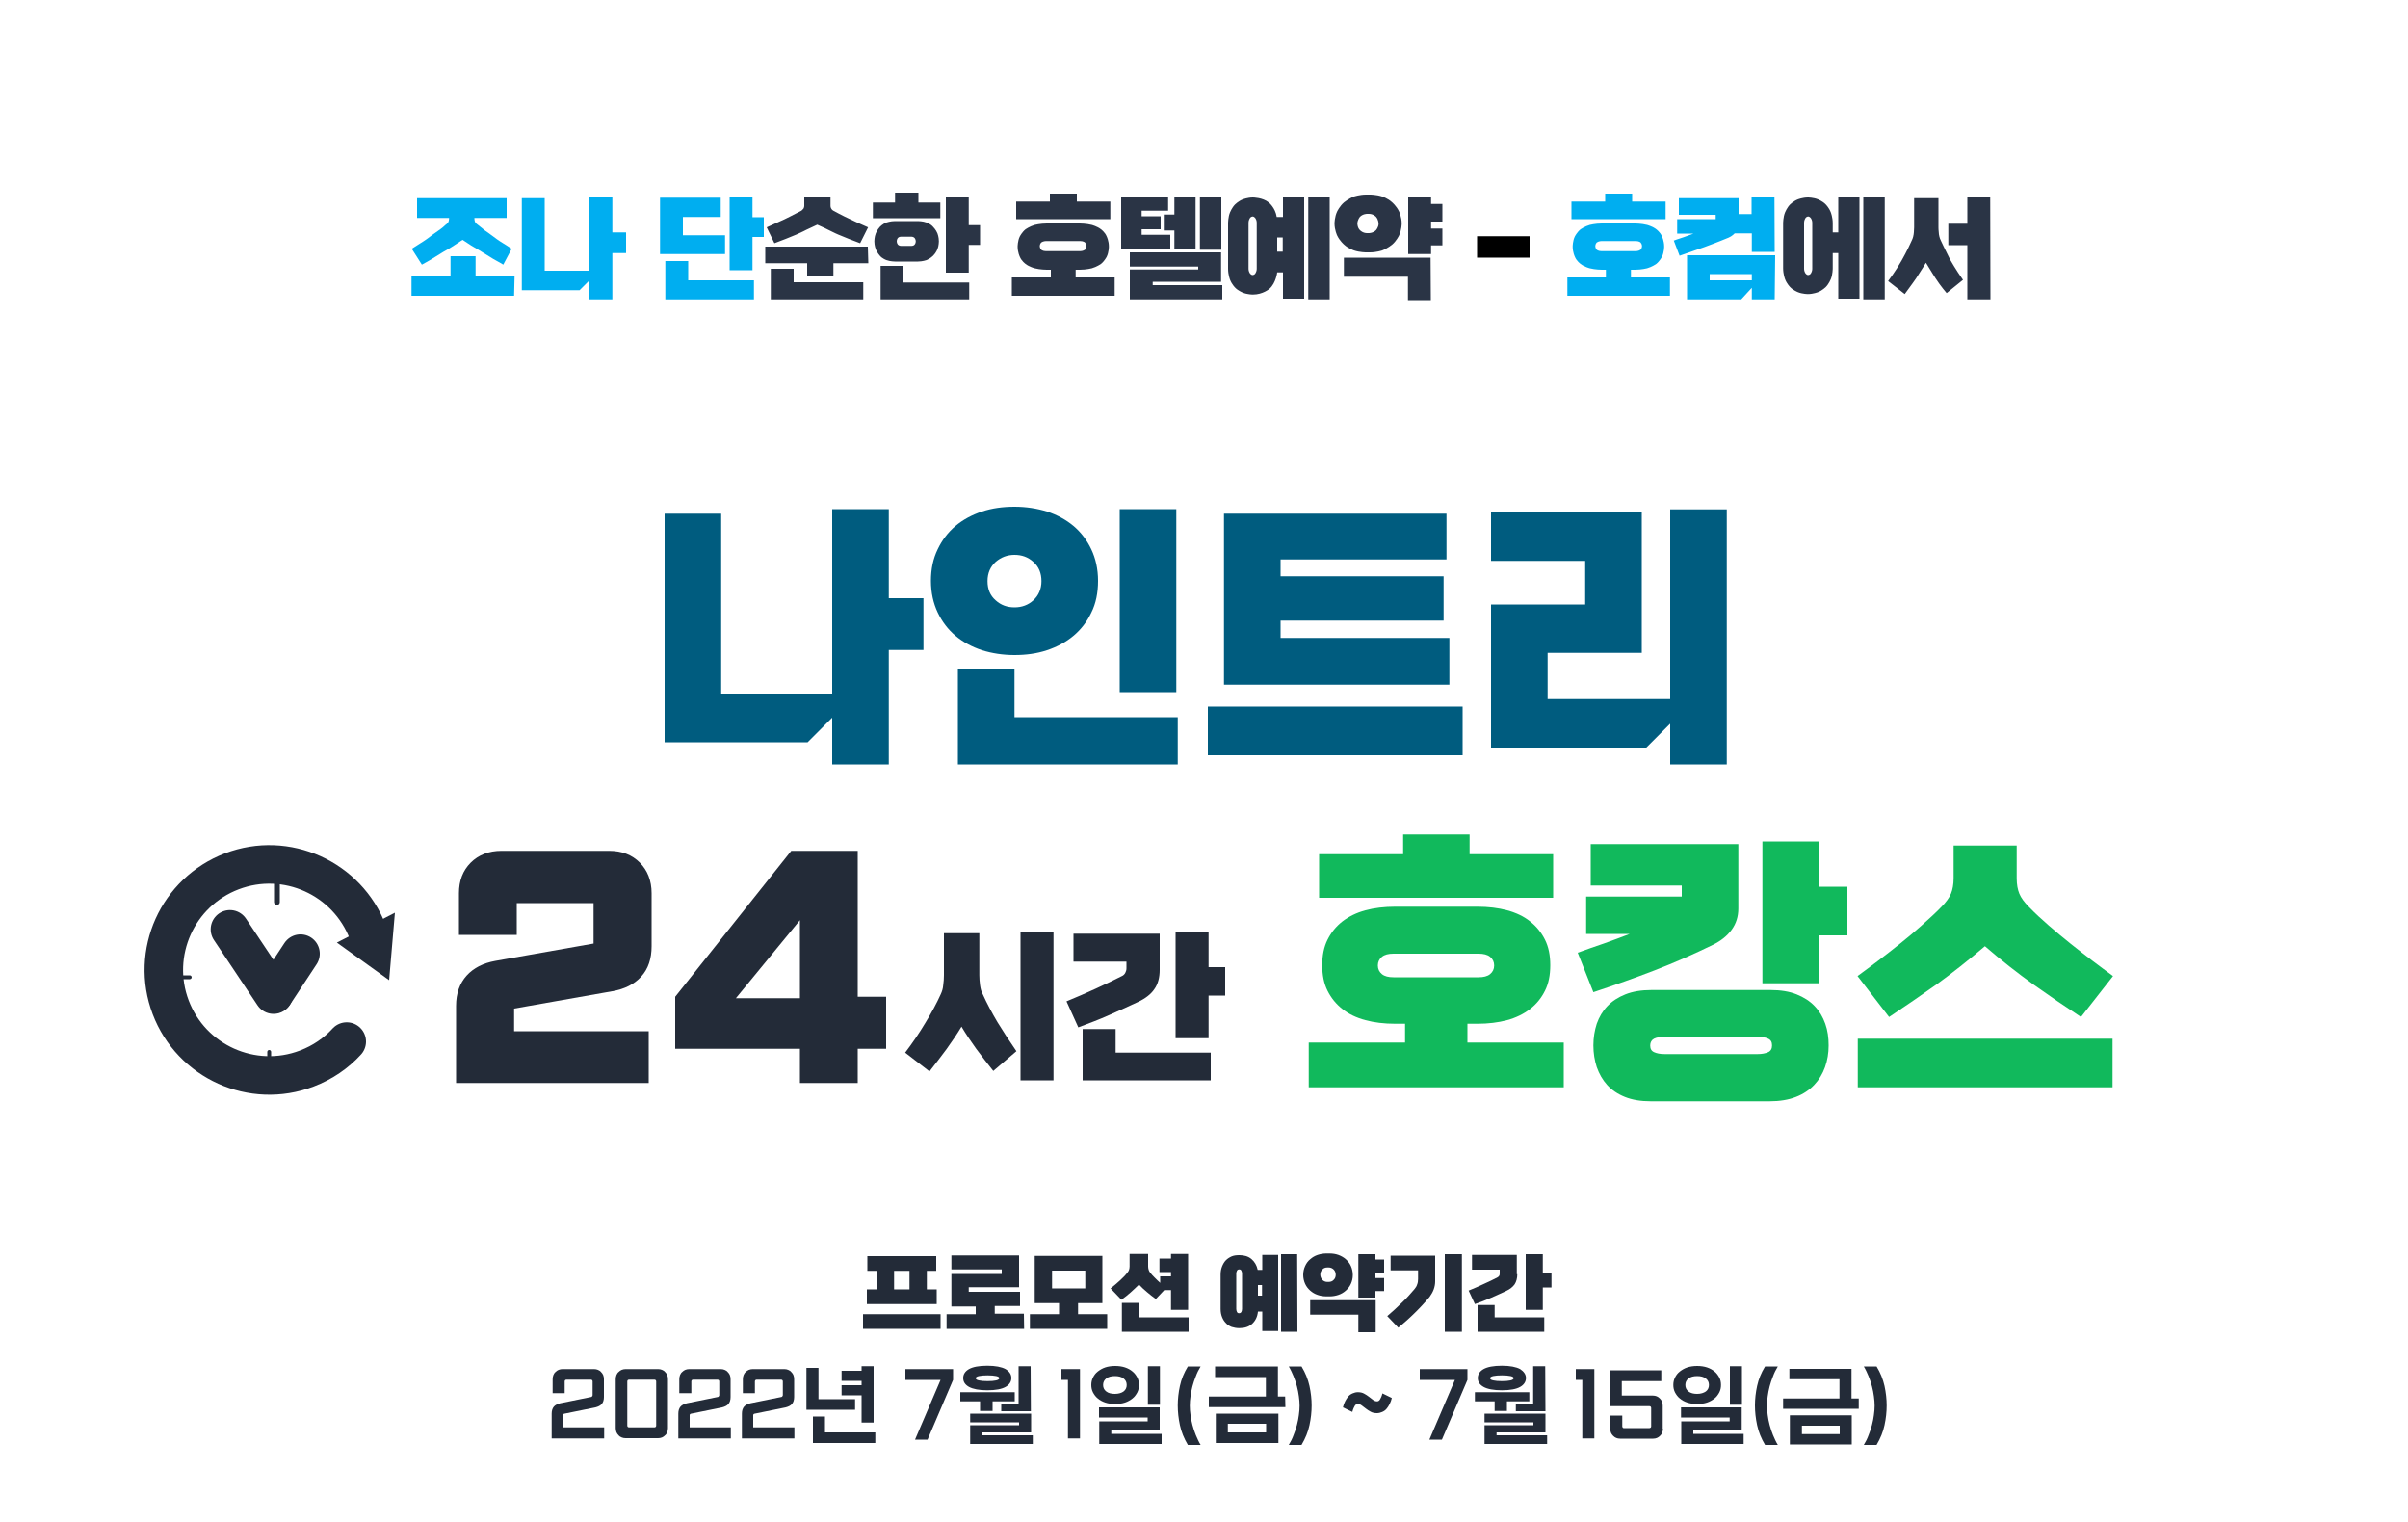 <?xml version="1.0" encoding="utf-8" standalone="no"?><svg xmlns="http://www.w3.org/2000/svg" xmlns:xlink="http://www.w3.org/1999/xlink" height="632px" id="레이어_1" style="" version="1.1" viewBox="0 0 1000 632" width="1000px" x="0px" xml:space="preserve" y="0px">
<style type="text/css">
	.st0{fill:#00AEF0;}
	.st1{fill:#2A3445;}
	.st2{fill:#232B38;}
	.st3{enable-background:new    ;}
	.st4{fill:#005C7F;}
	.st5{fill:#11B95C;}
	.st6{fill:none;stroke:#232B38;stroke-width:16;stroke-linecap:round;stroke-linejoin:round;stroke-miterlimit:10;}
</style>
<path class="st0" d="M254.3,124.3h-9.5v-7.9l-4.1,4.1h-24V82.3h9.5v30.1h18.6V81.7h9.5v14.8h5.7v8.6h-5.7V124.3L254.3,124.3z   M213.5,122.8h-42.6v-8.2h16.2v-8.2h10.4v8.2h16.2L213.5,122.8L213.5,122.8z M209,109.9c0,0-1.8-1.1-4.2-2.4c0,0-2.3-1.4-4.7-2.9  c0,0-2.4-1.5-4.5-2.7c0,0-2.1-1.4-3.5-2.3c0,0-1.4,0.9-3.5,2.3c0,0-2.1,1.4-4.5,2.7c0,0-2.4,1.5-4.7,2.9c0,0-2.3,1.4-4.2,2.4  l-4.2-6.6c0,0,1.7-1.1,3.6-2.3c0,0,2-1.2,3.8-2.6c0,0,1.8-1.4,3.6-2.6c0,0,1.8-1.2,3-2.4c0,0,0.9-0.6,1.2-1.2c0,0,0.3-0.6,0.3-1.7  h-13.3v-8.2h37.2v8.2H197c0,0,0,1.1,0.3,1.7c0,0,0.3,0.6,1.2,1.2c0,0,1.4,1.1,3,2.4c0,0,1.8,1.2,3.6,2.6c0,0,1.8,1.4,3.8,2.6  c0,0,2,1.2,3.6,2.3L209,109.9z"/>
<path class="st0" d="M312.5,112.2H303V81.7h9.5v8.5h4.7v8.2h-4.7V112.2z M313.2,124.3h-36.9v-15.9h9.5v8h27.3v7.9H313.2z   M301.1,105.5h-27V82.1h25.2v8h-15.7v7.6h17.5V105.5L301.1,105.5z"/>
<path class="st1" d="M378.6,102.1c0,0,0.8,0,1.2-0.5c0,0,0.5-0.5,0.5-1.4c0,0,0-0.8-0.5-1.4c0,0-0.5-0.5-1.2-0.5h-4.5  c0,0-0.8,0-1.2,0.5c0,0-0.5,0.5-0.5,1.4c0,0,0,0.8,0.5,1.4c0,0,0.5,0.5,1.2,0.5H378.6z M390.4,90.6h-27.9v-6.5h9.2V80h9.7v4.1h9.1  v6.5H390.4z M402.6,124.3h-36.9v-13.9h9.5v6.9h27.3v7H402.6z M402.3,113.2h-9.5V81.7h9.5v11.8h4.7v8.2h-4.7V113.2z M371.7,108.6  c0,0-2,0-3.6-0.6c0,0-1.7-0.6-2.7-1.8c0,0-1.1-1.2-1.7-2.7c0,0-0.6-1.5-0.6-3.3c0,0,0-1.8,0.6-3.3c0,0,0.6-1.5,1.7-2.7  c0,0,1.1-1.2,2.7-1.8c0,0,1.7-0.6,3.6-0.6h9.5c0,0,2,0,3.6,0.6c0,0,1.7,0.6,2.7,1.8c0,0,1.2,1.2,1.8,2.7c0,0,0.6,1.5,0.6,3.3  c0,0,0,1.8-0.6,3.3c0,0-0.6,1.5-1.8,2.7c0,0-1.2,1.2-2.7,1.8c0,0-1.7,0.6-3.6,0.6H371.7z M358.5,124.3h-38.4v-12.7h9.5v5.6h28.9  V124.3z M360.6,109.3h-14.5v5.4h-10.9v-5.4h-17.4v-6.9h42.6L360.6,109.3L360.6,109.3z M357.2,101c0,0-2.4-0.9-4.7-1.8  c0,0-2.3-0.9-4.4-1.8c0,0-2.1-0.9-4.2-2c0,0-2.1-1.1-4.5-2.1c0,0-2.4,1.1-4.5,2.1c0,0-2.1,1.1-4.2,2c0,0-2.1,0.9-4.4,1.8  c0,0-2.3,0.9-4.7,1.8l-3.2-6.6c0,0,3.8-1.7,7.3-3.3c0,0,3.5-1.7,7.1-3.6c0,0,0.6-0.5,0.9-0.9c0,0,0.3-0.6,0.3-1.1v-3.8h10.9v3.8  c0,0,0,0.6,0.3,1.1c0,0,0.3,0.6,0.9,0.9c0,0,3.6,2,7.1,3.6c0,0,3.5,1.7,7.3,3.3L357.2,101z"/>
<path class="st1" d="M568.5,96.8c0,0,1.7,0,2.9-1.2c0,0,1.1-1.2,1.1-2.7c0,0,0-1.7-1.1-2.9c0,0-1.1-1.2-2.9-1.2h-0.8  c0,0-1.7,0-2.9,1.2c0,0-1.1,1.2-1.1,2.9c0,0,0,1.7,1.1,2.7c0,0,1.1,1.2,2.9,1.2H568.5z M599,101.9h-4.7v3.6h-9.5V81.7h9.5v3h4.7V92  h-4.7v2.9h4.7V101.9z M594.2,124.6h-9.5v-9.7h-26.6V107h36L594.2,124.6L594.2,124.6L594.2,124.6z M567.3,104.8c0,0-2.6,0-5-0.8  c0,0-2.4-0.8-4.1-2.4c0,0-1.8-1.5-2.9-3.8c0,0-1.1-2.3-1.1-5c0,0,0-2.7,1.1-5c0,0,1.1-2.3,2.9-3.8c0,0,1.8-1.5,4.1-2.4  c0,0,2.4-0.8,5-0.8h1.7c0,0,2.6,0,5,0.8c0,0,2.4,0.8,4.1,2.4c0,0,1.8,1.5,2.9,3.8c0,0,1.1,2.3,1.1,5c0,0,0,2.7-1.1,5  c0,0-1.1,2.3-2.9,3.8c0,0-1.8,1.5-4.1,2.4c0,0-2.4,0.8-5,0.8H567.3z M532.7,104.5v-5.9h-2.3v5.9H532.7z M518.5,111.7  c0,0,0,0.9,0.5,1.7c0,0,0.5,0.8,1.2,0.8c0,0,0.8,0,1.2-0.8c0,0,0.5-0.8,0.5-1.7V92.4c0,0,0-0.9-0.5-1.7c0,0-0.5-0.8-1.2-0.8  c0,0-0.8,0-1.2,0.8c0,0-0.5,0.8-0.5,1.7V111.7z M552.2,124.3h-8.9V81.7h8.9V124.3z M541.6,124h-8.8v-10.9h-2.4c0,0-0.5,4.4-3.2,6.8  c0,0-2.7,2.4-6.9,2.4c0,0-2.3,0-4.2-0.8c0,0-2-0.8-3.2-2.1c0,0-1.4-1.4-2.1-3.3c0,0-0.8-2-0.8-4.5V92.7c0,0,0-2.6,0.8-4.5  c0,0,0.8-2,2.1-3.3c0,0,1.4-1.4,3.2-2.1c0,0,2-0.8,4.2-0.8c0,0,4.1,0,6.6,2.1c0,0,2.7,2.1,3.3,6h2.6V82h8.8L541.6,124L541.6,124z   M507.2,103.7h-8.9v-22h8.9V103.7z M496.5,103.6h-8.8v-7.9h-4.4v-6.6h4.4v-7.4h8.8V103.6z M486,103.4h-20.4V81.8h19.5v5.7h-11v2.3  h7.9v5.4h-7.9v2.3H486V103.4z M507.6,124.3h-38.4v-12.4h28.4v-1.2h-28.4v-5.9h37.9V117h-28.4v1.4h28.9V124.3L507.6,124.3z   M448.6,104.3c0,0,1.2,0,2-0.6c0,0,0.6-0.6,0.6-1.5c0,0,0-0.9-0.6-1.5c0,0-0.6-0.6-2-0.6h-14.2c0,0-1.2,0-2,0.6c0,0-0.6,0.6-0.6,1.5  c0,0,0,0.9,0.6,1.5c0,0,0.6,0.6,2,0.6H448.6z M461.1,91H422v-7.3h14v-3.3h11.2v3.3h13.9V91z M462.8,122.8h-42.6v-7.6h16.2V112h-1.7  c0,0-2.7,0-5-0.6c0,0-2.3-0.6-3.8-1.8c0,0-1.7-1.2-2.4-3c0,0-0.9-1.8-0.9-4.2c0,0,0-2.4,0.9-4.2c0,0,0.9-1.8,2.4-3  c0,0,1.7-1.2,3.8-1.8c0,0,2.3-0.6,5-0.6h13.7c0,0,2.7,0,5,0.6c0,0,2.3,0.6,3.8,1.8c0,0,1.7,1.2,2.4,3c0,0,0.9,1.8,0.9,4.2  c0,0,0,2.4-0.9,4.2c0,0-0.9,1.8-2.4,3c0,0-1.7,1.2-3.8,1.8c0,0-2.3,0.6-5,0.6h-1.7v3.2h16.2v7.6  C462.9,122.8,462.8,122.8,462.8,122.8z"/>
<rect height="8.9" width="21.8" x="613.4" y="98.1"/>
<path class="st0" d="M727.5,116.4v-2.6H710v2.6H727.5z M737,124.3h-9.5v-4.8l-4.4,4.8h-22.5V106h36.6L737,124.3L737,124.3z   M737,104.6h-9.5v-7.7h-7.1c0,0-1.1,1.2-2.6,1.8c0,0-4.8,2-10,3.9c0,0-5.1,1.8-10.3,3.6l-2.4-6.3c0,0,2.1-0.8,4.1-1.4  c0,0,2.1-0.8,4.1-1.5h-6.8v-6h16v-1.8h-15.3v-6.9H722v6.6h5.4v-7.1h9.5L737,104.6L737,104.6z M679.3,104.3c0,0,1.2,0,2-0.6  c0,0,0.6-0.6,0.6-1.5c0,0,0-0.9-0.6-1.5c0,0-0.6-0.6-2-0.6h-14.2c0,0-1.2,0-2,0.6c0,0-0.6,0.6-0.6,1.5c0,0,0,0.9,0.6,1.5  c0,0,0.6,0.6,2,0.6H679.3z M691.7,91h-39.1v-7.3h14v-3.3h11.2v3.3h13.9L691.7,91L691.7,91z M693.5,122.8h-42.6v-7.6h16V112h-1.7  c0,0-2.7,0-5-0.6c0,0-2.3-0.6-3.8-1.8c0,0-1.7-1.2-2.4-3c0,0-0.9-1.8-0.9-4.2c0,0,0-2.4,0.9-4.2c0,0,0.9-1.8,2.4-3  c0,0,1.7-1.2,3.8-1.8c0,0,2.3-0.6,5-0.6H679c0,0,2.7,0,5,0.6c0,0,2.3,0.6,3.8,1.8c0,0,1.7,1.2,2.4,3c0,0,0.9,1.8,0.9,4.2  c0,0,0,2.4-0.9,4.2c0,0-0.9,1.8-2.4,3c0,0-1.7,1.2-3.8,1.8c0,0-2.3,0.6-5,0.6h-1.7v3.2h16.2V122.8L693.5,122.8z"/>
<path class="st1" d="M826.6,124.3H817v-22.5h-7.9v-8.9h7.9V81.7h9.5L826.6,124.3L826.6,124.3z M808.4,121.7c0,0-2.6-3-4.7-6.3  c0,0-2.1-3.3-3.9-6.3c0,0-1.8,3-4.1,6.5c0,0-2.3,3.3-4.7,6.5l-6.9-5.4c0,0,3.2-4.2,5.6-8.5c0,0,2.4-4.2,4.2-8.3c0,0,0.6-1.1,0.8-2.6  c0,0,0.2-1.5,0.2-2.9V82.3H805v12.1c0,0,0,1.4,0.2,2.9c0,0,0.2,1.5,0.8,2.6c0,0,1.8,3.9,3.9,8c0,0,2.3,4.1,5.3,8.3L808.4,121.7z   M749.2,111.7c0,0,0,0.9,0.5,1.7c0,0,0.5,0.8,1.2,0.8c0,0,0.8,0,1.2-0.8c0,0,0.5-0.8,0.5-1.7V92.4c0,0,0-0.9-0.5-1.7  c0,0-0.5-0.8-1.2-0.8c0,0-0.8,0-1.2,0.8c0,0-0.5,0.8-0.5,1.7V111.7z M782.7,124.3h-8.9V81.7h8.9V124.3z M772.2,124h-8.8v-18.9h-2.3  v6.3c0,0,0,2.6-0.8,4.5c0,0-0.8,2-2.1,3.3c0,0-1.4,1.4-3.2,2.1c0,0-2,0.8-4.2,0.8c0,0-2.3,0-4.2-0.8c0,0-2-0.8-3.2-2.1  c0,0-1.4-1.4-2.1-3.3c0,0-0.8-2-0.8-4.5V92.7c0,0,0-2.6,0.8-4.5c0,0,0.8-2,2.1-3.3c0,0,1.4-1.4,3.2-2.1c0,0,2-0.8,4.2-0.8  c0,0,2.3,0,4.2,0.8c0,0,2,0.8,3.2,2.1c0,0,1.4,1.4,2.1,3.3c0,0,0.8,2,0.8,4.5v3.8h2.3V81.7h8.8V124z"/>
<path class="st2" d="M390.6,551.8h-32.2v-6.1h32.2V551.8z M389,541.5h-29v-6.1h4.1v-7.7h-3.9v-6.1h28.6v6.1h-3.9v7.7h4.1L389,541.5  L389,541.5z M377.7,535.4v-7.7h-6.4v7.7H377.7z"/>
<path class="st2" d="M425.3,551.8h-32.2v-6.1h12.1v-3.2h-10.1V529H416v-1.9h-20.9v-5.8h28.1v13.2h-20.9v1.9h21.3v5.9h-10.5v3.2h12.1  L425.3,551.8L425.3,551.8L425.3,551.8z"/>
<path class="st2" d="M459.9,551.8h-32.2v-6.1h12.1v-4.6h-10.1v-19.6h28.1v19.6h-10.1v4.6h12.1v6.1H459.9z M450.7,535v-7.4h-13.8v7.4  H450.7z"/>
<path class="st2" d="M493.4,543.9h-7.1v-8.2h-2.8l-3.5,3.7c-1.3-0.9-2.5-1.9-3.7-2.9s-2.3-2-3.3-3.1c-1,1-2.2,2.1-3.4,3.2  c-1.2,1.1-2.5,2.1-3.9,3.1l-4.5-4.7c1.4-1.1,2.7-2.2,3.9-3.3c1.2-1.1,2.3-2.2,3.2-3.4c0.3-0.4,0.5-0.7,0.6-1.1  c0.1-0.4,0.2-0.8,0.2-1.3v-5.2h7.7v5.2c0,0.5,0.1,0.9,0.2,1.3c0.1,0.4,0.3,0.8,0.6,1.2c0.6,0.8,1.3,1.5,2,2.2s1.4,1.4,2.2,2.1V530  h4.5v-1.8h-4.8v-5.6h4.8v-1.9h7.1L493.4,543.9L493.4,543.9z M493.6,553h-27.7v-12h7.1v6h20.6V553z"/>
<path class="st2" d="M530.8,552.7h-6.6v-8.1h-1.8c-0.2,2.2-1.1,3.9-2.4,5.1s-3.1,1.8-5.3,1.8c-1.2,0-2.2-0.2-3.2-0.5  c-1-0.4-1.8-0.9-2.4-1.6c-0.7-0.7-1.2-1.5-1.6-2.5s-0.6-2.1-0.6-3.4v-14.2c0-1.3,0.2-2.4,0.6-3.4s0.9-1.9,1.6-2.6  c0.7-0.7,1.5-1.2,2.4-1.6c1-0.4,2-0.5,3.2-0.5c2,0,3.7,0.5,5,1.6s2.2,2.6,2.6,4.5h1.9v-6.2h6.6V552.7z M513.4,543.5  c0,0.5,0.1,0.9,0.3,1.3c0.2,0.4,0.5,0.5,0.9,0.5s0.7-0.2,0.9-0.5c0.2-0.4,0.3-0.8,0.3-1.3v-14.6c0-0.5-0.1-0.9-0.3-1.3  c-0.2-0.4-0.5-0.5-0.9-0.5s-0.7,0.2-0.9,0.5c-0.2,0.4-0.3,0.8-0.3,1.3V543.5z M524.1,538v-4.4h-1.7v4.4H524.1z M538.8,553H532v-32.2  h6.7L538.8,553L538.8,553z"/>
<path class="st2" d="M550.9,538.3c-1.3,0-2.6-0.2-3.7-0.6c-1.2-0.4-2.2-1-3.1-1.8c-0.9-0.8-1.6-1.7-2.1-2.8s-0.8-2.4-0.8-3.7  c0-1.4,0.3-2.6,0.8-3.7c0.5-1.1,1.2-2.1,2.1-2.8c0.9-0.8,1.9-1.4,3.1-1.8c1.2-0.4,2.4-0.6,3.7-0.6h1.2c1.3,0,2.6,0.2,3.7,0.6  s2.2,1,3.1,1.8c0.9,0.8,1.6,1.7,2.1,2.8s0.8,2.4,0.8,3.7c0,1.4-0.3,2.6-0.8,3.7c-0.5,1.1-1.2,2-2.1,2.8c-0.9,0.8-1.9,1.4-3.1,1.8  s-2.4,0.6-3.7,0.6H550.9z M571.2,553.2h-7.1v-7.3h-20v-6h27.2v13.3H571.2z M551.8,532.3c0.8,0,1.6-0.3,2.1-0.9  c0.6-0.6,0.8-1.3,0.8-2.1s-0.3-1.6-0.8-2.1c-0.6-0.6-1.3-0.9-2.1-0.9h-0.6c-0.9,0-1.6,0.3-2.1,0.9c-0.6,0.6-0.8,1.3-0.8,2.1  s0.3,1.5,0.8,2.1c0.6,0.6,1.3,0.9,2.1,0.9H551.8z M574.8,536.1h-3.6v2.7h-7.1v-18h7.1v2.2h3.6v5.5h-3.6v2.2h3.6V536.1z"/>
<path class="st2" d="M596,532c0,1.2-0.2,2.3-0.6,3.4c-0.4,1.1-1,2.1-1.7,3.1c-0.9,1.1-1.9,2.2-2.9,3.3s-2.1,2.2-3.2,3.3  c-1.1,1.1-2.3,2.2-3.4,3.2c-1.2,1-2.3,2-3.5,3l-4.6-4.8c2.2-1.9,4.2-3.7,6.1-5.6c1.9-1.8,3.6-3.7,5.2-5.6c0.5-0.6,0.9-1.2,1.1-1.9  c0.3-0.7,0.4-1.5,0.4-2.3v-3.6h-11.4v-6.1H596V532z M607.2,553H600v-32.2h7.1V553H607.2z"/>
<path class="st2" d="M630.1,529.1c0,1.7-0.4,3.1-1.1,4.2c-0.8,1.1-1.9,2-3.6,2.8c-2,0.9-4.1,1.9-6.2,2.8c-2.1,0.9-4.3,1.8-6.7,2.6  l-2.6-5.6c2.2-0.9,4.3-1.8,6.4-2.8c2.1-0.9,4-1.9,5.6-2.7c0.3-0.2,0.6-0.4,0.7-0.7c0.2-0.3,0.2-0.6,0.2-1v-1.5h-11.5v-6.1h18.6v8  H630.1z M641.3,553h-27.7v-11.1h7.1v5.1h20.6L641.3,553L641.3,553z M640.7,543.9h-7.1v-23.1h7.1v7.7h3.6v6.1h-3.6V543.9z"/>
<path class="st2" d="M251.2,597.3h-22.1V587c0-1.2,0.3-2.2,0.9-2.9c0.6-0.7,1.5-1.1,2.6-1.4l12.8-2.6c0.2,0,0.4-0.1,0.5-0.3  c0.1-0.1,0.2-0.3,0.2-0.5v-5.7c0-0.2-0.1-0.4-0.2-0.5c-0.1-0.1-0.3-0.2-0.5-0.2h-10.2c-0.2,0-0.4,0.1-0.5,0.2  c-0.1,0.1-0.2,0.3-0.2,0.5v4.9h-5v-5.8c0-0.6,0.1-1.2,0.3-1.7s0.5-1,0.9-1.3c0.4-0.4,0.8-0.7,1.3-0.9s1.1-0.3,1.6-0.3h13.1  c0.6,0,1.1,0.1,1.6,0.3s1,0.5,1.3,0.9c0.4,0.4,0.7,0.8,0.9,1.3s0.3,1.1,0.3,1.7v7.4c0,1.2-0.3,2.2-0.9,2.9c-0.6,0.7-1.5,1.1-2.6,1.4  l-12.8,2.6c-0.2,0-0.4,0.1-0.5,0.2c-0.1,0.1-0.2,0.2-0.2,0.4v5.1h17.1v4.6L251.2,597.3L251.2,597.3z"/>
<path class="st2" d="M277.4,593c0,0.6-0.1,1.2-0.3,1.7c-0.2,0.5-0.5,1-0.9,1.3c-0.4,0.4-0.8,0.7-1.3,0.9s-1.1,0.3-1.6,0.3h-13.5  c-0.6,0-1.1-0.1-1.6-0.3s-1-0.5-1.3-0.9c-0.4-0.4-0.7-0.8-0.9-1.3c-0.2-0.5-0.3-1.1-0.3-1.7v-20.3c0-0.6,0.1-1.2,0.3-1.7  c0.2-0.5,0.5-1,0.9-1.3c0.4-0.4,0.8-0.7,1.3-0.9s1.1-0.3,1.6-0.3h13.5c0.6,0,1.1,0.1,1.6,0.3s1,0.5,1.3,0.9c0.4,0.4,0.7,0.8,0.9,1.3  c0.2,0.5,0.3,1.1,0.3,1.7V593z M271.8,592.7c0.2,0,0.4-0.1,0.5-0.2c0.1-0.1,0.2-0.3,0.2-0.5v-18.4c0-0.2-0.1-0.4-0.2-0.5  s-0.3-0.2-0.5-0.2h-10.6c-0.2,0-0.4,0.1-0.5,0.2c-0.1,0.1-0.2,0.3-0.2,0.5V592c0,0.2,0.1,0.4,0.2,0.5s0.3,0.2,0.5,0.2H271.8z"/>
<path class="st2" d="M303.8,597.3h-22.1V587c0-1.2,0.3-2.2,0.9-2.9s1.5-1.1,2.6-1.4l12.8-2.6c0.2,0,0.4-0.1,0.5-0.3  c0.1-0.1,0.2-0.3,0.2-0.5v-5.7c0-0.2-0.1-0.4-0.2-0.5s-0.3-0.2-0.5-0.2h-10.2c-0.2,0-0.4,0.1-0.5,0.2c-0.1,0.1-0.2,0.3-0.2,0.5v4.9  h-5v-5.8c0-0.6,0.1-1.2,0.3-1.7c0.2-0.5,0.5-1,0.9-1.3c0.4-0.4,0.8-0.7,1.3-0.9s1.1-0.3,1.6-0.3h13.1c0.6,0,1.1,0.1,1.6,0.3  s1,0.5,1.3,0.9c0.4,0.4,0.7,0.8,0.9,1.3c0.2,0.5,0.3,1.1,0.3,1.7v7.4c0,1.2-0.3,2.2-0.9,2.9s-1.5,1.1-2.6,1.4l-12.8,2.6  c-0.2,0-0.4,0.1-0.5,0.2c-0.1,0.1-0.2,0.2-0.2,0.4v5.1h17.1v4.6L303.8,597.3L303.8,597.3z"/>
<path class="st2" d="M330.2,597.3h-22.1V587c0-1.2,0.3-2.2,0.9-2.9s1.5-1.1,2.6-1.4l12.8-2.6c0.2,0,0.4-0.1,0.5-0.3  c0.1-0.1,0.2-0.3,0.2-0.5v-5.7c0-0.2-0.1-0.4-0.2-0.5s-0.3-0.2-0.5-0.2h-10.2c-0.2,0-0.4,0.1-0.5,0.2c-0.1,0.1-0.2,0.3-0.2,0.5v4.9  h-5v-5.8c0-0.6,0.1-1.2,0.3-1.7c0.2-0.5,0.5-1,0.9-1.3c0.4-0.4,0.8-0.7,1.3-0.9s1.1-0.3,1.6-0.3h13.1c0.6,0,1.1,0.1,1.6,0.3  s1,0.5,1.3,0.9c0.4,0.4,0.7,0.8,0.9,1.3c0.2,0.5,0.3,1.1,0.3,1.7v7.4c0,1.2-0.3,2.2-0.9,2.9s-1.5,1.1-2.6,1.4l-12.8,2.6  c-0.2,0-0.4,0.1-0.5,0.2c-0.1,0.1-0.2,0.2-0.2,0.4v5.1h17.1v4.6L330.2,597.3L330.2,597.3z"/>
<path class="st2" d="M355.1,585.4h-20.2V568h5v13h15.2V585.4z M363.5,599.2h-25.9v-11h5v6.6h20.9V599.2z M362.8,590.7h-5v-11.3h-8.3  v-4.2h8.3v-1.8h-8.3v-4.2h8.3v-1.9h5V590.7z"/>
<path class="st2" d="M385.2,597.8H380l10.6-24.8H376v-4.5h19.8v4.5L385.2,597.8z"/>
<path class="st2" d="M421.5,581.9h-9.3v4H407v-4h-8.2v-3.8h22.6v3.8H421.5z M420,572.2c0,1.5-0.8,2.8-2.4,3.7s-4.1,1.4-7.6,1.4  c-3.4,0-5.9-0.5-7.6-1.4c-1.6-0.9-2.4-2.1-2.4-3.7c0-1.5,0.8-2.8,2.4-3.7s4.1-1.4,7.6-1.4c3.4,0,5.9,0.5,7.6,1.4  C419.2,569.5,420,570.7,420,572.2z M428.9,599.6h-26v-7.8h20.3v-1.2h-20.3V587h25.3v7.8h-20.3v1.2h21V599.6z M413.7,573.2  c0.9-0.2,1.3-0.6,1.3-0.9c0-0.4-0.4-0.7-1.3-0.9s-2.1-0.3-3.6-0.3s-2.7,0.1-3.6,0.3s-1.3,0.5-1.3,0.9s0.4,0.7,1.3,0.9  s2.1,0.3,3.6,0.3S412.8,573.4,413.7,573.2z M428.1,586h-12.3v-3.2h7.2v-15.5h5L428.1,586L428.1,586z"/>
<path class="st2" d="M448.5,597.3h-5V573h-2.7v-4.5h7.7V597.3z"/>
<path class="st2" d="M472.3,578.2c-0.5,0.9-1.1,1.8-2,2.5s-1.9,1.3-3.1,1.7s-2.6,0.6-4.1,0.6s-2.9-0.2-4.1-0.6s-2.3-1-3.1-1.7  c-0.9-0.7-1.5-1.6-2-2.5c-0.5-1-0.7-2-0.7-3.1s0.2-2.1,0.7-3.1s1.1-1.8,2-2.5s1.9-1.3,3.1-1.7s2.6-0.6,4.1-0.6s2.9,0.2,4.1,0.6  c1.2,0.4,2.3,1,3.1,1.7c0.9,0.7,1.5,1.6,2,2.5c0.5,1,0.7,2,0.7,3.1S472.8,577.2,472.3,578.2z M482.4,599.6h-25.9v-9.4h20.1v-1.6  h-20.2v-4.2h25.2v9.4h-20.1v1.6h20.9V599.6z M466.6,577.8c0.9-0.7,1.3-1.6,1.3-2.7c0-1.1-0.4-2-1.3-2.7s-2.1-1-3.6-1s-2.7,0.3-3.6,1  s-1.3,1.6-1.3,2.7c0,1.1,0.4,2,1.3,2.7s2.1,1,3.6,1S465.8,578.4,466.6,577.8z M481.7,583.3h-5v-16h5V583.3z"/>
<path class="st2" d="M493.3,600c-1.6-2.7-2.7-5.4-3.3-8.2c-0.6-2.8-0.9-5.5-0.9-8.2c0-2.6,0.3-5.4,0.9-8.1c0.6-2.8,1.7-5.5,3.3-8.1  h5.3c-0.8,1.3-1.5,2.7-2,4.1c-0.6,1.4-1,2.8-1.4,4.2s-0.6,2.8-0.8,4.1c-0.2,1.3-0.3,2.6-0.3,3.9s0.1,2.5,0.3,3.9  c0.2,1.4,0.4,2.7,0.8,4.1c0.4,1.4,0.8,2.8,1.4,4.2s1.2,2.8,2,4.1H493.3z"/>
<path class="st2" d="M533.8,584.3H502v-4.4h23.7v-8.1h-21.1v-4.4h26.1v12.5h3L533.8,584.3L533.8,584.3z M530.9,599.2h-26V587h26  V599.2z M525.8,594.8v-3.6h-15.9v3.6H525.8z"/>
<path class="st2" d="M535.2,600c0.8-1.3,1.5-2.7,2-4.1c0.6-1.4,1-2.8,1.4-4.2s0.6-2.8,0.8-4.1c0.2-1.4,0.3-2.7,0.3-3.9  s-0.1-2.5-0.3-3.9c-0.2-1.3-0.4-2.7-0.8-4.1c-0.4-1.4-0.8-2.8-1.4-4.2c-0.6-1.4-1.2-2.8-2-4.1h5.3c1.6,2.6,2.7,5.4,3.3,8.1  c0.6,2.8,0.9,5.5,0.9,8.1c0,2.7-0.3,5.4-0.9,8.2c-0.6,2.8-1.7,5.5-3.3,8.2H535.2z"/>
<path class="st2" d="M578,580.5c-0.2,0.9-0.5,1.7-0.9,2.5s-0.8,1.4-1.3,2s-1.1,1-1.8,1.3s-1.4,0.5-2.2,0.5c-1,0-1.9-0.2-2.6-0.6  c-0.7-0.4-1.4-0.8-2-1.3s-1.2-0.9-1.7-1.3c-0.5-0.4-1.1-0.6-1.7-0.6c-0.5,0-0.9,0.3-1.2,0.8s-0.7,1.3-1,2.5l-3.9-1.9  c0.2-0.9,0.5-1.7,0.9-2.5s0.8-1.4,1.3-2s1.1-1,1.8-1.3s1.4-0.5,2.2-0.5c1,0,1.9,0.2,2.6,0.6c0.7,0.4,1.4,0.8,2,1.3s1.2,0.9,1.7,1.3  c0.5,0.4,1.1,0.6,1.7,0.6c0.5,0,0.9-0.3,1.2-0.8s0.7-1.3,1-2.5L578,580.5z"/>
<path class="st2" d="M598.8,597.8h-5.2l10.6-24.8h-14.6v-4.5h19.8v4.5L598.8,597.8z"/>
<path class="st2" d="M635.1,581.9h-9.3v4h-5.1v-4h-8.2v-3.8h22.6V581.9z M633.7,572.2c0,1.5-0.8,2.8-2.4,3.7  c-1.6,0.9-4.1,1.4-7.6,1.4c-3.4,0-6-0.5-7.6-1.4s-2.4-2.1-2.4-3.7c0-1.5,0.8-2.8,2.4-3.7c1.6-0.9,4.1-1.4,7.6-1.4  c3.4,0,5.9,0.5,7.6,1.4C632.8,569.5,633.7,570.7,633.7,572.2z M642.5,599.6h-26v-7.8h20.3v-1.2h-20.3V587h25.3v7.8h-20.3v1.2h21  V599.6z M627.3,573.2c0.9-0.2,1.3-0.6,1.3-0.9c0-0.4-0.4-0.7-1.3-0.9c-0.9-0.2-2.1-0.3-3.6-0.3s-2.7,0.1-3.6,0.3  c-0.9,0.2-1.3,0.5-1.3,0.9s0.4,0.7,1.3,0.9c0.9,0.2,2.1,0.3,3.6,0.3S626.4,573.4,627.3,573.2z M641.8,586h-12.3v-3.2h7.2v-15.5h5  L641.8,586L641.8,586z"/>
<path class="st2" d="M662.1,597.3h-5V573h-2.7v-4.5h7.7V597.3z"/>
<path class="st2" d="M714,578.2c-0.5,0.9-1.1,1.8-2,2.5s-1.9,1.3-3.1,1.7s-2.6,0.6-4.1,0.6s-2.9-0.2-4.1-0.6s-2.3-1-3.1-1.7  c-0.9-0.7-1.5-1.6-2-2.5c-0.5-1-0.7-2-0.7-3.1s0.2-2.1,0.7-3.1s1.1-1.8,2-2.5s1.9-1.3,3.1-1.7c1.2-0.4,2.6-0.6,4.1-0.6  s2.9,0.2,4.1,0.6c1.2,0.4,2.3,1,3.1,1.7c0.9,0.7,1.5,1.6,2,2.5s0.7,2,0.7,3.1S714.5,577.2,714,578.2z M724.1,599.6h-25.9v-9.4h20.1  v-1.6h-20.2v-4.2h25.2v9.4h-20.1v1.6h20.9V599.6z M708.4,577.8c0.9-0.7,1.3-1.6,1.3-2.7c0-1.1-0.4-2-1.3-2.7c-0.9-0.7-2.1-1-3.6-1  s-2.7,0.3-3.6,1c-0.9,0.7-1.3,1.6-1.3,2.7c0,1.1,0.4,2,1.3,2.7c0.9,0.7,2.1,1,3.6,1C706.3,578.8,707.5,578.4,708.4,577.8z   M723.4,583.3h-5v-16h5V583.3z"/>
<path class="st2" d="M733,600c-1.6-2.7-2.7-5.4-3.3-8.2s-0.9-5.5-0.9-8.2c0-2.6,0.3-5.4,0.9-8.1c0.6-2.8,1.7-5.5,3.3-8.1h5.3  c-0.8,1.3-1.5,2.7-2,4.1c-0.6,1.4-1,2.8-1.4,4.2s-0.6,2.8-0.8,4.1s-0.3,2.6-0.3,3.9s0.1,2.5,0.3,3.9s0.4,2.7,0.8,4.1  c0.4,1.4,0.8,2.8,1.4,4.2c0.6,1.4,1.2,2.8,2,4.1H733z"/>
<path class="st2" d="M774,600c0.8-1.3,1.5-2.7,2-4.1c0.6-1.4,1-2.8,1.4-4.2s0.6-2.8,0.8-4.1c0.2-1.4,0.3-2.7,0.3-3.9  s-0.1-2.5-0.3-3.9c-0.2-1.3-0.4-2.7-0.8-4.1c-0.4-1.4-0.8-2.8-1.4-4.2c-0.6-1.4-1.2-2.8-2-4.1h5.3c1.6,2.6,2.7,5.4,3.3,8.1  c0.6,2.8,0.9,5.5,0.9,8.1c0,2.7-0.3,5.4-0.9,8.2c-0.6,2.8-1.7,5.5-3.3,8.2H774z"/>
<g class="st3">
	<path class="st4" d="M369.1,317.4h-23.5V298l-10.2,10.2H276v-94.9h23.5V288h46.1v-76.6h23.5v37h14.4v21.5h-14.4V317.4z"/>
	<path class="st4" d="M453.2,254.4c-1.8,3.8-4.3,7-7.4,9.6c-3.1,2.6-6.8,4.6-11,6c-4.2,1.4-8.7,2-13.5,2c-4.8,0-9.3-0.7-13.5-2   c-4.2-1.4-7.9-3.4-11-6c-3.1-2.6-5.6-5.9-7.4-9.7c-1.8-3.8-2.8-8.2-2.8-13.1c0-4.9,0.9-9.2,2.8-13.1c1.8-3.8,4.3-7.1,7.4-9.7   c3.1-2.6,6.8-4.6,11-6c4.2-1.4,8.7-2,13.5-2c4.8,0,9.3,0.7,13.5,2c4.2,1.4,7.9,3.4,11,6c3.1,2.6,5.6,5.9,7.4,9.7   c1.8,3.8,2.8,8.2,2.8,13.1C456,246.2,455.1,250.6,453.2,254.4z M489.1,317.4h-91.3V278h23.5v19.8h67.8V317.4z M429.1,249.3   c2.2-2,3.4-4.7,3.4-8s-1.1-6-3.4-8c-2.2-2-4.8-2.9-7.8-2.9c-3,0-5.6,1-7.8,2.9c-2.2,2-3.4,4.6-3.4,8s1.1,6,3.4,8   c2.2,2,4.8,2.9,7.8,2.9C424.4,252.2,427,251.2,429.1,249.3z M488.5,287.4H465v-76h23.5V287.4z"/>
	<path class="st4" d="M607.4,313.6H501.6v-20.2h105.8V313.6z M601.9,284.3h-93.6v-71h92.4v19h-68.9v7h67.7v18.4h-67.7v7.2h70.1   V284.3z"/>
	<path class="st4" d="M717.1,317.4h-23.5v-16.9l-10.2,10.2h-64.2V251h39.1v-18.1h-39.1v-20.2h62.6v58.4h-39.1v19.2h50.9v-78.8h23.5   V317.4z"/>
</g>
<g class="st3">
	<path class="st2" d="M269.3,449.7h-79.9v-32c0-5.2,1.5-9.4,4.4-12.6c2.9-3.2,6.9-5.2,11.9-6.1l40.8-7.2v-16.8h-31.9v13.2h-24v-17.3   c0-5.2,1.6-9.4,4.9-12.7c3.2-3.2,7.5-4.9,12.7-4.9H253c5.2,0,9.4,1.6,12.7,4.9c3.2,3.2,4.9,7.5,4.9,12.7v22c0,5.2-1.4,9.4-4.3,12.6   c-2.9,3.2-6.9,5.2-12,6.1l-40.8,7.2v9.4h55.9V449.7z"/>
	<path class="st2" d="M356.2,449.7h-24v-14.2h-51.8v-21.6l48.2-60.6h27.6v60.6H368v21.6h-11.8V449.7z M332.2,414.5v-32.4l-26.6,32.4   H332.2z"/>
	<path class="st2" d="M412.5,444.7c-2.4-3-4.8-6.1-7.1-9.2c-2.3-3.2-4.4-6.3-6.1-9.2c-1.8,3-3.9,6.1-6.2,9.3   c-2.4,3.2-4.8,6.4-7.1,9.3l-10.1-7.8c3.1-4.1,5.9-8.2,8.4-12.4c2.5-4.1,4.7-8.1,6.4-11.9c0.5-1.1,0.9-2.3,1-3.7   c0.2-1.4,0.3-2.8,0.3-4.2v-17.4h14.7v17.4c0,1.4,0.1,2.7,0.3,4.2c0.2,1.4,0.5,2.7,1.1,3.7c1.7,3.8,3.8,7.7,6.1,11.6   c2.4,3.9,5,7.9,7.9,12.1L412.5,444.7z M437.5,448.6h-13.7v-61.8h13.7V448.6z"/>
	<path class="st2" d="M481.6,402.7c0,3.2-0.7,5.9-2.2,8c-1.4,2.1-3.7,3.9-6.9,5.4c-3.9,1.8-7.8,3.6-11.9,5.4   c-4,1.8-8.3,3.4-12.8,5.1l-4.9-10.8c4.2-1.7,8.2-3.5,12.2-5.3c4-1.8,7.6-3.6,10.8-5.2c0.7-0.3,1.1-0.8,1.4-1.3   c0.3-0.6,0.5-1.2,0.5-1.9v-2.8h-22v-11.6h35.8V402.7z M502.9,448.6h-53.3v-21.3h13.7v9.8h39.5V448.6z M501.9,431.1h-13.7v-44.3   h13.7v14.8h6.9v11.8h-6.9V431.1z"/>
</g>
<g class="st3">
	<path class="st5" d="M649.3,451.5H543.5v-18.6h40v-7.8h-4.1c-4.6,0-8.7-0.5-12.4-1.5c-3.7-1-6.9-2.5-9.5-4.6   c-2.6-2-4.7-4.6-6.2-7.6c-1.5-3-2.2-6.5-2.2-10.6s0.7-7.6,2.2-10.6c1.5-3,3.5-5.5,6.2-7.6c2.6-2,5.8-3.6,9.5-4.6   c3.7-1,7.9-1.5,12.4-1.5h34.1c4.6,0,8.7,0.5,12.4,1.5c3.7,1,6.9,2.5,9.5,4.6c2.6,2,4.7,4.6,6.2,7.6c1.5,3,2.2,6.5,2.2,10.6   s-0.7,7.6-2.2,10.6c-1.5,3-3.5,5.5-6.2,7.6c-2.6,2-5.8,3.6-9.5,4.6c-3.7,1-7.9,1.5-12.4,1.5h-4.1v7.8h40V451.5z M645,372.8h-97.2   v-18.1h34.9v-8.2h27.6v8.2H645V372.8z M614,405.8c2.1,0,3.7-0.4,4.8-1.3c1.1-0.9,1.7-2.1,1.7-3.6c0-1.5-0.6-2.7-1.7-3.6   c-1.1-0.9-2.7-1.3-4.8-1.3h-35.3c-2.1,0-3.7,0.4-4.8,1.3c-1.1,0.9-1.7,2.1-1.7,3.6c0,1.5,0.6,2.7,1.7,3.6c1.1,0.9,2.7,1.3,4.8,1.3   H614z"/>
	<path class="st5" d="M721.9,377.2c0,3.4-0.9,6.3-2.8,8.9c-1.9,2.6-4.5,4.6-7.7,6.2c-7.8,3.8-15.9,7.4-24.2,10.6   c-8.3,3.2-16.8,6.2-25.5,9.1l-6.5-16.4c3.6-1.3,7.2-2.6,10.8-3.8c3.6-1.3,7.2-2.6,10.8-4h-18.1v-15.5h39.7v-4.6h-37.8v-17.2h61.3   V377.2z M735.3,411.1c4.2,0,7.8,0.6,10.8,1.8c3,1.2,5.5,2.8,7.5,4.9c2,2.1,3.4,4.5,4.4,7.3c1,2.8,1.4,5.8,1.4,9   c0,3.2-0.5,6.2-1.5,9c-1,2.8-2.5,5.3-4.5,7.4c-2,2.1-4.5,3.8-7.6,5c-3.1,1.2-6.7,1.8-10.9,1.8h-49.4c-4.2,0-7.7-0.6-10.7-1.8   c-3-1.2-5.5-2.9-7.4-5c-1.9-2.1-3.3-4.6-4.3-7.4c-0.9-2.8-1.4-5.8-1.4-9c0-3.2,0.5-6.2,1.4-9c1-2.8,2.4-5.2,4.4-7.3   c2-2.1,4.5-3.7,7.5-4.9c3-1.2,6.6-1.8,10.8-1.8H735.3z M729.9,437.7c1.8,0,3.3-0.3,4.4-0.8c1.1-0.5,1.6-1.5,1.6-2.8   c0-1.4-0.5-2.3-1.6-2.8c-1-0.5-2.5-0.8-4.4-0.8h-38.6c-1.9,0-3.4,0.3-4.4,0.8c-1,0.5-1.6,1.5-1.6,2.8c0,1.4,0.5,2.3,1.6,2.8   c1.1,0.5,2.5,0.8,4.4,0.8H729.9z M755.4,408.3h-23.5v-58.9h23.5v18.8h11.8v20.2h-11.8V408.3z"/>
	<path class="st5" d="M864.2,422.3c-6.7-4.4-13.3-8.9-19.9-13.6c-6.5-4.7-13.2-9.9-20-15.8c-6.8,5.8-13.5,11.1-20,15.8   c-6.6,4.7-13.2,9.2-19.8,13.6l-13.1-17c2.7-2,5.6-4.1,8.6-6.4c3-2.3,6-4.6,9.1-7.1c3-2.4,6-4.9,8.9-7.5c2.9-2.6,5.7-5.1,8.2-7.7   c1.9-1.9,3.2-3.7,4-5.5c0.7-1.7,1.1-3.9,1.1-6.4v-13.6h26.2v13.6c0,2.6,0.4,4.7,1.1,6.4c0.7,1.7,2,3.5,4,5.5   c2.5,2.6,5.2,5.1,8.2,7.7c3,2.6,6,5.1,9,7.5c3,2.4,6.1,4.8,9.1,7.1c3,2.3,5.9,4.4,8.6,6.4L864.2,422.3z M877.3,451.5H771.5v-20.2   h105.8V451.5z"/>
</g>
<path class="st2" d="M115,365L115,365c0.7,0,1.2,0.6,1.2,1.2v8.4c0,0.7-0.6,1.2-1.2,1.2l0,0c-0.7,0-1.2-0.6-1.2-1.2v-8.4  C113.7,365.6,114.3,365,115,365z"/>
<path class="st2" d="M72.6,405.8L72.6,405.8c0-0.5,0.4-0.8,0.8-0.8h5.4c0.5,0,0.8,0.4,0.8,0.8l0,0c0,0.5-0.4,0.8-0.8,0.8h-5.4  C72.9,406.5,72.6,406.2,72.6,405.8z"/>
<path class="st2" d="M111.8,443L111.8,443c-0.5,0-0.8-0.4-0.8-0.8v-5.4c0-0.5,0.4-0.8,0.8-0.8l0,0c0.5,0,0.8,0.4,0.8,0.8v5.4  C112.6,442.7,112.3,443,111.8,443z"/>
<path class="st6" d="M144,432.5c-4.4,4.8-10,8.7-16.6,11.2c-22.6,8.6-47.9-2.8-56.5-25.4c-8.6-22.6,2.8-47.9,25.4-56.5  c22.6-8.6,47.9,2.8,56.5,25.4c0.8,2.1-0.5-2.1,0,0l0,0"/>
<polygon class="st2" points="164,379 139.9,391.4 161.6,407 "/>
<g>
	<line class="st6" x1="95.5" x2="113.6" y1="385.9" y2="413"/>
	<line class="st6" x1="113.8" x2="124.8" y1="412.7" y2="396"/>
</g>
<g>
	<path class="st2" d="M690.6,593.2c0,0.6-0.1,1.2-0.3,1.7c-0.2,0.5-0.5,0.9-0.9,1.3s-0.8,0.7-1.3,0.9c-0.5,0.2-1,0.3-1.6,0.3h-13.7   c-0.6,0-1.1-0.1-1.6-0.3c-0.5-0.2-0.9-0.5-1.3-0.9s-0.7-0.8-0.9-1.3c-0.2-0.5-0.3-1.1-0.3-1.7v-5.4h5v4.5c0,0.2,0.1,0.3,0.2,0.5   s0.3,0.2,0.5,0.2H685c0.2,0,0.3-0.1,0.5-0.2c0.1-0.1,0.2-0.3,0.2-0.5v-7.7c0-0.2-0.1-0.3-0.2-0.5c-0.1-0.1-0.3-0.2-0.5-0.2h-16.4   V569h21.3v4.5h-16.4v6h12.9c0.6,0,1.1,0.1,1.6,0.3c0.5,0.2,0.9,0.5,1.3,0.9c0.4,0.4,0.7,0.8,0.9,1.3c0.2,0.5,0.3,1.1,0.3,1.7V593.2   z"/>
</g>
<g>
	<path class="st2" d="M771.8,585h-31.3v-4.3h23.4v-8h-20.8v-4.3h25.8v12.3h3V585z M769,599.8h-25.7v-12.1H769V599.8z M764,595.5   v-3.5h-15.7v3.5H764z"/>
</g>
</svg>